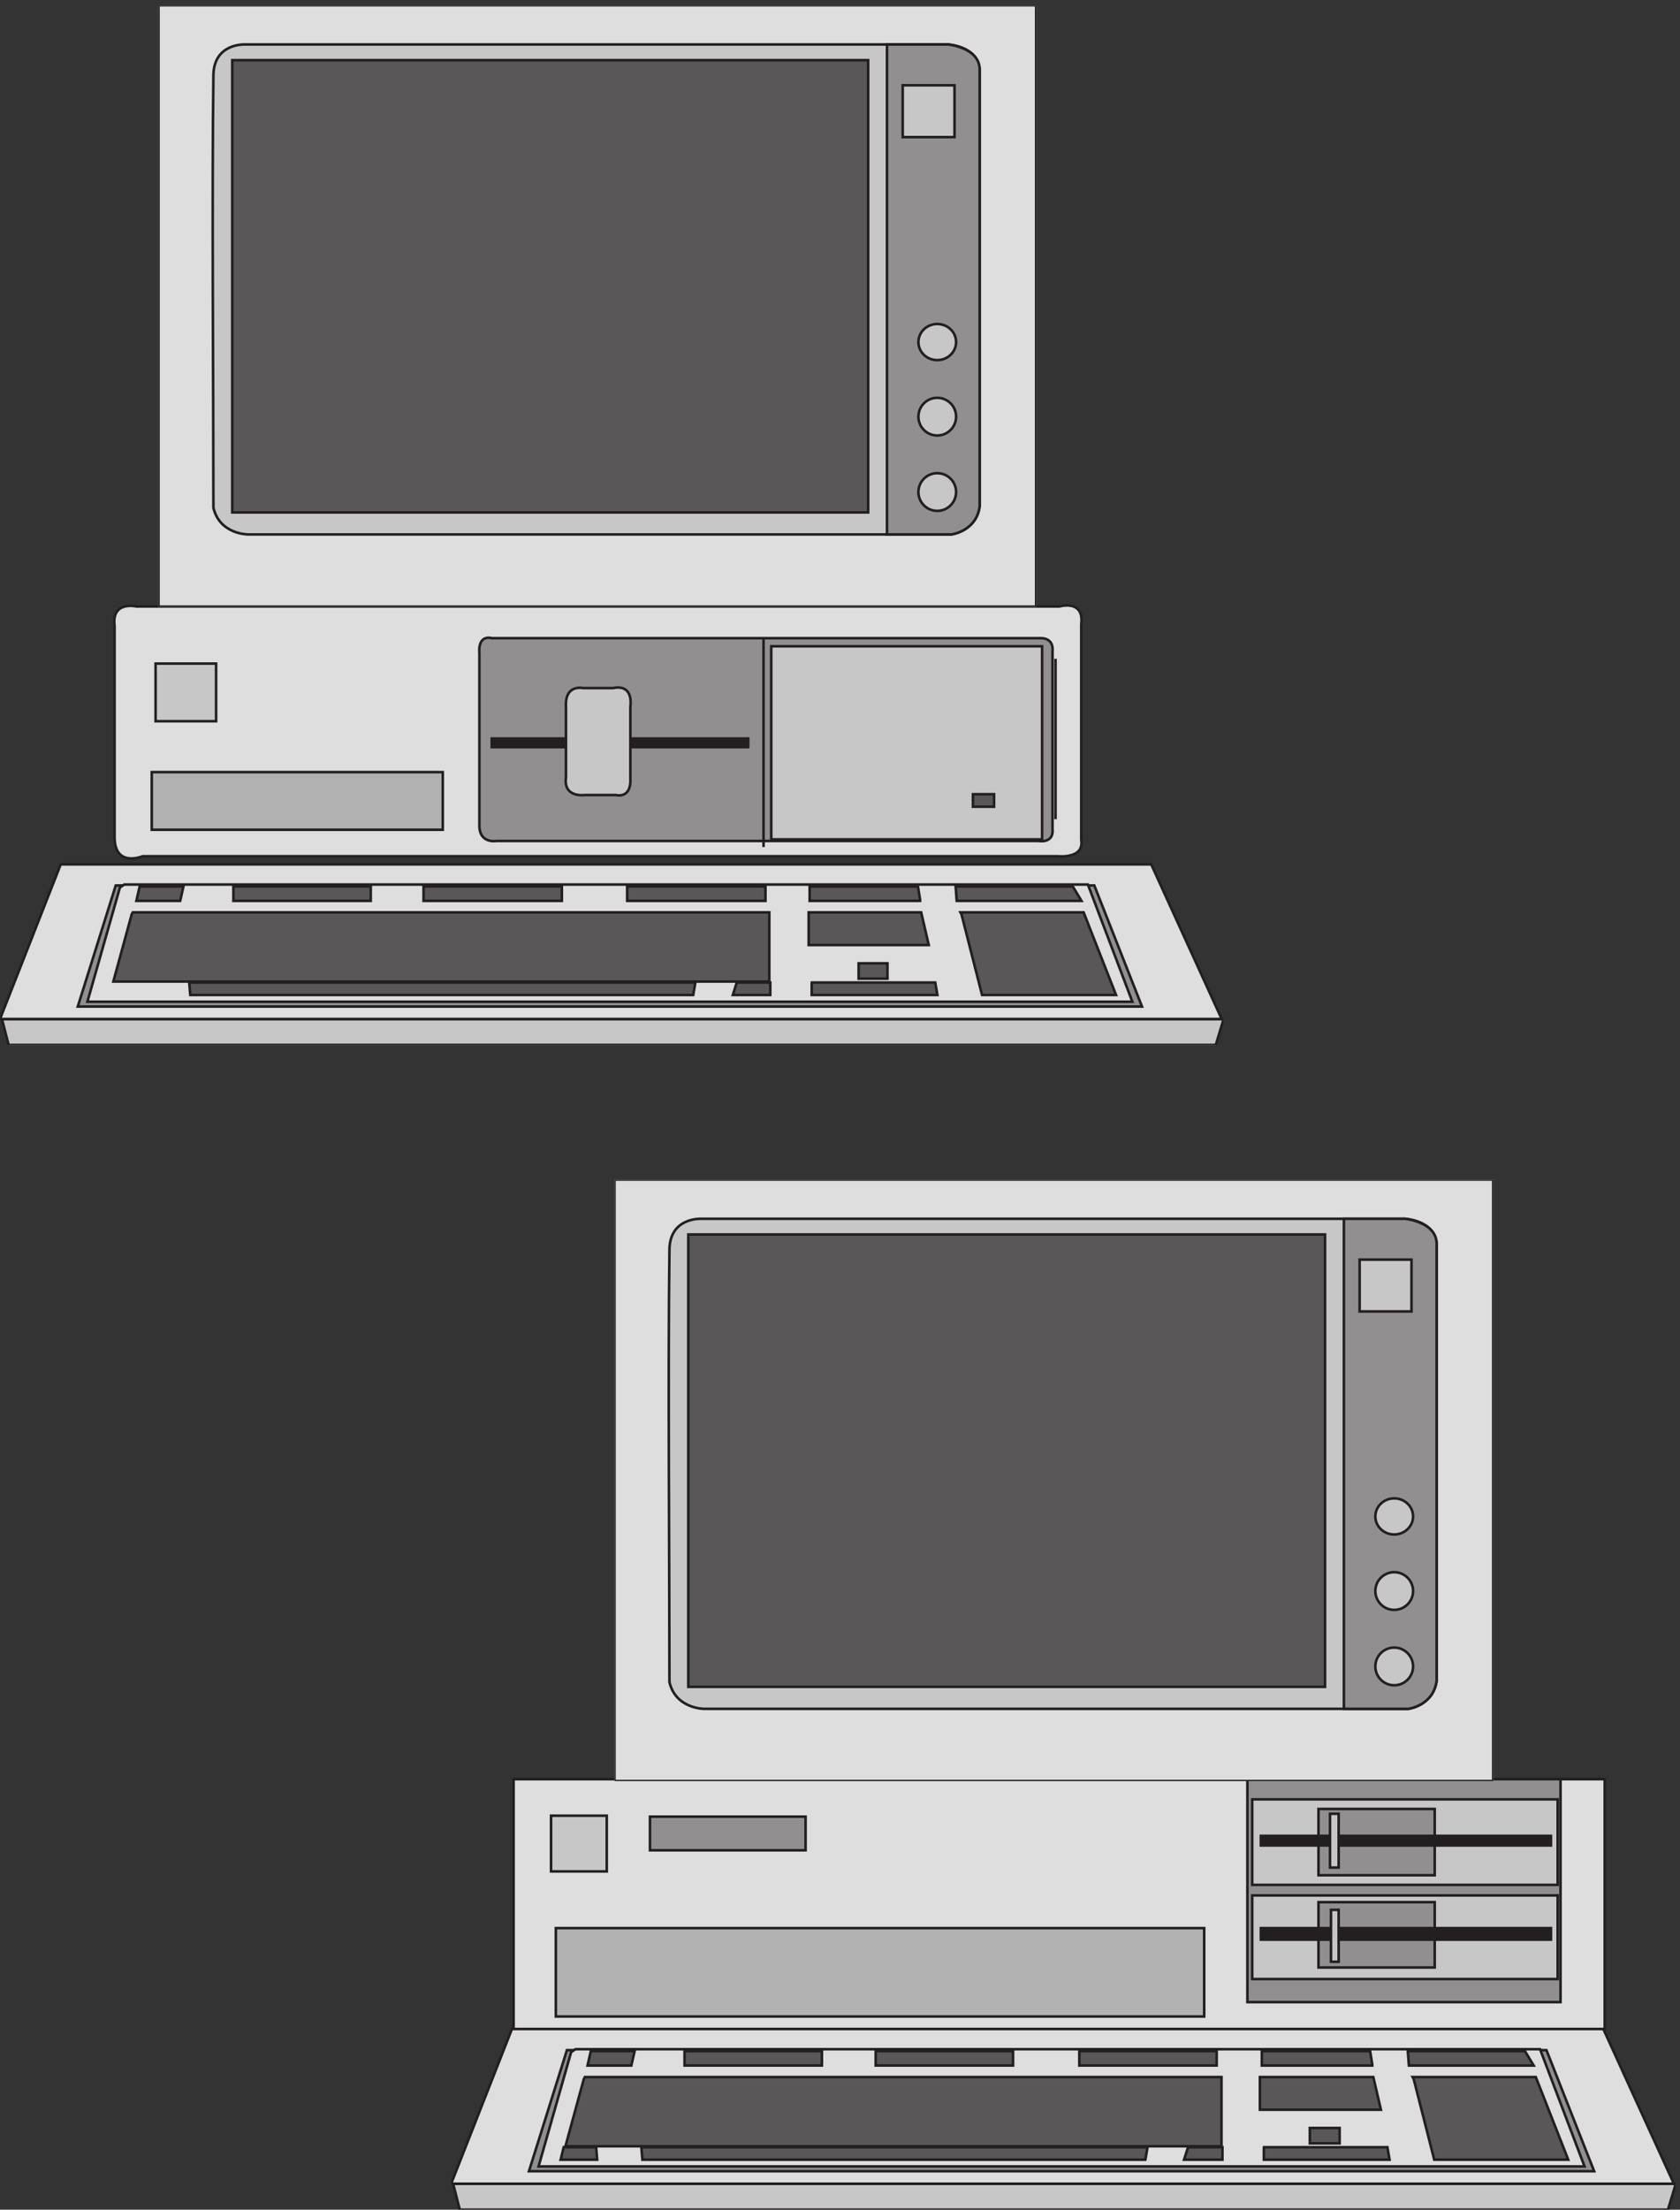 <svg xmlns="http://www.w3.org/2000/svg" xml:space="preserve" width="647.8" height="851.6"><rect width="100%" height="100%" fill="#333333" stroke="none"/><defs><clipPath id="a" clipPathUnits="userSpaceOnUse"><path d="M1308 2985h3550.5V0H1308Z" clip-rule="evenodd"/></clipPath><clipPath id="b" clipPathUnits="userSpaceOnUse"><path d="M1781.4 2985h2548.01V1241.89H1781.4Z" clip-rule="evenodd"/></clipPath><clipPath id="c" clipPathUnits="userSpaceOnUse"><path d="M1308 2985h3550.5V0H1308Z" clip-rule="evenodd"/></clipPath><clipPath id="d" clipPathUnits="userSpaceOnUse"><path d="M0 6387h3547.5V3375H0Z" clip-rule="evenodd"/></clipPath><clipPath id="e" clipPathUnits="userSpaceOnUse"><path d="M459.449 6387H3004.52V4644.38H459.449Z" clip-rule="evenodd"/></clipPath><clipPath id="f" clipPathUnits="userSpaceOnUse"><path d="M0 6387h3547.5V3375H0Z" clip-rule="evenodd"/></clipPath></defs><g clip-path="url(#a)" transform="matrix(.133 0 0 -.133 0 851.6)"><path d="M1489.01 1247.46h3163.43V495.641H1489.01v751.819" style="fill:#dedede;fill-opacity:1;fill-rule:evenodd;stroke:none"/><path d="M1489.01 1247.46h3163.43V495.641H1489.01Z" style="fill:none;stroke:#231f20;stroke-width:7.5;stroke-linecap:butt;stroke-linejoin:miter;stroke-miterlimit:10;stroke-dasharray:none;stroke-opacity:1"/><path d="M3616.52 1247.46h907.82V601.453h-907.82v646.007" style="fill:#918f90;fill-opacity:1;fill-rule:evenodd;stroke:none"/><path d="M3616.52 1247.46h907.82V601.453h-907.82z" style="fill:none;stroke:#231f20;stroke-width:7.5;stroke-linecap:butt;stroke-linejoin:miter;stroke-miterlimit:10;stroke-dasharray:none;stroke-opacity:1"/><path d="M3630.44 1188.99h885.54V941.168h-885.54v247.822" style="fill:#c8c7c7;fill-opacity:1;fill-rule:evenodd;stroke:none"/><path d="M3630.44 1188.99h885.54V941.168h-885.54z" style="fill:none;stroke:#231f20;stroke-width:7.5;stroke-linecap:butt;stroke-linejoin:miter;stroke-miterlimit:10;stroke-dasharray:none;stroke-opacity:1"/><path d="M3822.59 1161.14h336.95V969.008h-336.95v192.132" style="fill:#918f90;fill-opacity:1;fill-rule:evenodd;stroke:none"/><path d="M3822.59 1161.14h336.95V969.008h-336.95z" style="fill:none;stroke:#231f20;stroke-width:7.5;stroke-linecap:butt;stroke-linejoin:miter;stroke-miterlimit:10;stroke-dasharray:none;stroke-opacity:1"/><path d="M3655.51 1083.18h840.98v-27.84h-840.98v27.84" style="fill:#231f20;fill-opacity:1;fill-rule:evenodd;stroke:none"/><path d="M3655.51 1083.18h840.98v-27.84h-840.98z" style="fill:none;stroke:#231f20;stroke-width:7.5;stroke-linecap:butt;stroke-linejoin:miter;stroke-miterlimit:10;stroke-dasharray:none;stroke-opacity:1"/><path d="M3864.36 1111.02h16.71v-36.2h-16.71v36.2" style="fill:#fff;fill-opacity:1;fill-rule:evenodd;stroke:none"/><path d="M3864.36 1111.02h16.71v-36.2h-16.71z" style="fill:none;stroke:#fff;stroke-width:7.5;stroke-linecap:butt;stroke-linejoin:miter;stroke-miterlimit:10;stroke-dasharray:none;stroke-opacity:1"/><path d="M3856.01 1147.22h25.06V991.285h-25.06v155.935" style="fill:#c8c7c7;fill-opacity:1;fill-rule:evenodd;stroke:none"/><path d="M3856.01 1147.22h25.06V991.285h-25.06z" style="fill:none;stroke:#231f20;stroke-width:7.5;stroke-linecap:butt;stroke-linejoin:miter;stroke-miterlimit:10;stroke-dasharray:none;stroke-opacity:1"/><path d="M3630.44 910.535h885.54V668.281h-885.54v242.254" style="fill:#c8c7c7;fill-opacity:1;fill-rule:evenodd;stroke:none"/><path d="M3630.44 910.535h885.54V668.281h-885.54z" style="fill:none;stroke:#231f20;stroke-width:7.5;stroke-linecap:butt;stroke-linejoin:miter;stroke-miterlimit:10;stroke-dasharray:none;stroke-opacity:1"/><path d="M3822.59 891.047h336.95V701.699h-336.95v189.348" style="fill:#918f90;fill-opacity:1;fill-rule:evenodd;stroke:none"/><path d="M3822.59 891.047h336.95V701.699h-336.95z" style="fill:none;stroke:#231f20;stroke-width:7.5;stroke-linecap:butt;stroke-linejoin:miter;stroke-miterlimit:10;stroke-dasharray:none;stroke-opacity:1"/><path d="M3655.51 815.863h840.98v-33.414h-840.98v33.414" style="fill:#231f20;fill-opacity:1;fill-rule:evenodd;stroke:none"/><path d="M3655.51 815.863h840.98v-33.414h-840.98z" style="fill:none;stroke:#231f20;stroke-width:7.5;stroke-linecap:butt;stroke-linejoin:miter;stroke-miterlimit:10;stroke-dasharray:none;stroke-opacity:1"/><path d="M3864.36 815.863h16.71v-33.414h-16.71v33.414" style="fill:#fff;fill-opacity:1;fill-rule:evenodd;stroke:none"/><path d="M3864.36 815.863h16.71v-33.414h-16.71z" style="fill:none;stroke:#fff;stroke-width:7.5;stroke-linecap:butt;stroke-linejoin:miter;stroke-miterlimit:10;stroke-dasharray:none;stroke-opacity:1"/><path d="M3858.79 868.77h22.28V718.406h-22.28V868.77" style="fill:#c8c7c7;fill-opacity:1;fill-rule:evenodd;stroke:none"/><path d="M3858.79 868.77h22.28V718.406h-22.28z" style="fill:none;stroke:#231f20;stroke-width:7.5;stroke-linecap:butt;stroke-linejoin:miter;stroke-miterlimit:10;stroke-dasharray:none;stroke-opacity:1"/><path d="M1597.61 1141.65h161.51V980.148h-161.51v161.502" style="fill:#c8c7c7;fill-opacity:1;fill-rule:evenodd;stroke:none"/><path d="M1597.61 1141.65h161.51V980.148h-161.51z" style="fill:none;stroke:#231f20;stroke-width:7.5;stroke-linecap:butt;stroke-linejoin:miter;stroke-miterlimit:10;stroke-dasharray:none;stroke-opacity:1"/><path d="M1884.43 1138.87h451.12v-97.46h-451.12v97.46" style="fill:#918f90;fill-opacity:1;fill-rule:evenodd;stroke:none"/><path d="M1884.43 1138.87h451.12v-97.46h-451.12z" style="fill:none;stroke:#231f20;stroke-width:7.5;stroke-linecap:butt;stroke-linejoin:miter;stroke-miterlimit:10;stroke-dasharray:none;stroke-opacity:1"/><path d="M1619.89 492.859h2923.94v-69.613H1619.89v69.613" style="fill:#231f20;fill-opacity:1;fill-rule:evenodd;stroke:none"/><path d="M1619.89 492.859h2923.94v-69.613H1619.89Z" style="fill:none;stroke:#231f20;stroke-width:7.5;stroke-linecap:butt;stroke-linejoin:miter;stroke-miterlimit:10;stroke-dasharray:none;stroke-opacity:1"/></g><g clip-path="url(#b)" transform="matrix(.133 0 0 -.133 0 851.6)"><path d="M1781.4 2985h2548.01V1241.9H1781.4V2985" style="fill:#dedede;fill-opacity:1;fill-rule:evenodd;stroke:none"/><path d="M1781.34 2985.1h2547.92V1241.94H1781.34Z" style="fill:none;stroke:#231f20;stroke-width:7.5;stroke-linecap:butt;stroke-linejoin:miter;stroke-miterlimit:10;stroke-dasharray:none;stroke-opacity:1" transform="scale(1 1)"/><path d="M2032.1 2871.17s-91.17 4.55-91.17-91.02c-4.55-332.24 0-919.34 0-1251.58 18.24-77.37 100.28-77.37 100.28-77.37h2042.05s72.94 9.1 82.06 81.93v1265.22c-4.57 68.27-91.17 72.82-91.17 72.82H2032.1" style="fill:#c8c7c7;fill-opacity:1;fill-rule:evenodd;stroke:none"/><path d="M2032.03 2871.27s-91.16 4.55-91.16-91.02c-4.56-332.25 0-919.38 0-1251.62 18.23-77.38 100.27-77.38 100.27-77.38h2041.98s72.94 9.11 82.05 81.93v1265.27c-4.57 68.27-91.16 72.82-91.16 72.82z" style="fill:none;stroke:#231f20;stroke-width:7.5;stroke-linecap:butt;stroke-linejoin:miter;stroke-miterlimit:10;stroke-dasharray:none;stroke-opacity:1" transform="scale(1 1)"/><path d="M3896.38 2871.21h177.77s91.16-9.1 91.16-72.82V1533.16c-9.11-72.82-82.04-81.93-82.04-81.93h-186.89v1419.98" style="fill:#918f90;fill-opacity:1;fill-rule:evenodd;stroke:none"/><path d="M3896.25 2871.31h177.76s91.16-9.1 91.16-72.83V1533.21c-9.12-72.82-82.05-81.92-82.05-81.92h-186.87z" style="fill:none;stroke:#231f20;stroke-width:7.5;stroke-linecap:butt;stroke-linejoin:miter;stroke-miterlimit:10;stroke-dasharray:none;stroke-opacity:1" transform="scale(1 1)"/><path d="M1995.63 2825.71h1846.05V1514.96H1995.63v1310.75" style="fill:#5a5758;fill-opacity:1;fill-rule:evenodd;stroke:none"/><path d="M1995.56 2825.81h1845.99V1515.02H1995.56Z" style="fill:none;stroke:#231f20;stroke-width:7.5;stroke-linecap:butt;stroke-linejoin:miter;stroke-miterlimit:10;stroke-dasharray:none;stroke-opacity:1" transform="scale(1 1)"/><path d="M3941.96 2752.88h150.42V2602.7h-150.42v150.18" style="fill:#c8c7c7;fill-opacity:1;fill-rule:evenodd;stroke:none"/><path d="M3941.82 2752.98h150.42v-150.19h-150.42z" style="fill:none;stroke:#231f20;stroke-width:7.5;stroke-linecap:butt;stroke-linejoin:miter;stroke-miterlimit:10;stroke-dasharray:none;stroke-opacity:1" transform="scale(1 1)"/><path d="M4096.93 1574.13c0-30.17-24.48-54.62-54.7-54.62-30.21 0-54.69 24.45-54.69 54.62 0 30.16 24.48 54.61 54.69 54.61 30.22 0 54.7-24.45 54.7-54.61" style="fill:#c8c7c7;fill-opacity:1;fill-rule:evenodd;stroke:none"/><path d="M4096.79 1574.18c0-30.17-24.49-54.62-54.7-54.62-30.21 0-54.69 24.45-54.69 54.62 0 30.17 24.48 54.62 54.69 54.62 30.21 0 54.7-24.45 54.7-54.62z" style="fill:none;stroke:#231f20;stroke-width:7.5;stroke-linecap:butt;stroke-linejoin:miter;stroke-miterlimit:10;stroke-dasharray:none;stroke-opacity:1" transform="scale(1 1)"/><path d="M4096.93 1792.58c0-30.17-24.48-54.62-54.7-54.62-30.21 0-54.69 24.45-54.69 54.62 0 30.16 24.48 54.62 54.69 54.62 30.22 0 54.7-24.46 54.7-54.62" style="fill:#c8c7c7;fill-opacity:1;fill-rule:evenodd;stroke:none"/><path d="M4096.79 1792.64c0-30.16-24.49-54.61-54.7-54.61-30.21 0-54.69 24.45-54.69 54.61 0 30.17 24.48 54.62 54.69 54.62 30.21 0 54.7-24.45 54.7-54.62z" style="fill:none;stroke:#231f20;stroke-width:7.5;stroke-linecap:butt;stroke-linejoin:miter;stroke-miterlimit:10;stroke-dasharray:none;stroke-opacity:1" transform="scale(1 1)"/><path d="M4096.93 2008.76c0-28.9-24.48-52.34-54.7-52.34-30.21 0-54.69 23.44-54.69 52.34 0 28.91 24.48 52.34 54.69 52.34 30.22 0 54.7-23.43 54.7-52.34" style="fill:#c8c7c7;fill-opacity:1;fill-rule:evenodd;stroke:none"/><path d="M4096.79 2008.83c0-28.91-24.49-52.34-54.7-52.34-30.21 0-54.69 23.43-54.69 52.34 0 28.91 24.48 52.34 54.69 52.34 30.21 0 54.7-23.43 54.7-52.34z" style="fill:none;stroke:#231f20;stroke-width:7.5;stroke-linecap:butt;stroke-linejoin:miter;stroke-miterlimit:10;stroke-dasharray:none;stroke-opacity:1" transform="scale(1 1)"/></g><g clip-path="url(#c)" transform="matrix(.133 0 0 -.133 0 851.6)"><path d="M1611.53 815.863h1879.68V559.688H1611.53v256.175" style="fill:#b2b1b1;fill-opacity:1;fill-rule:evenodd;stroke:none"/><path d="M1611.53 815.863h1879.68V559.688H1611.53Z" style="fill:none;stroke:#231f20;stroke-width:7.5;stroke-linecap:butt;stroke-linejoin:miter;stroke-miterlimit:10;stroke-dasharray:none;stroke-opacity:1"/><path d="M1313.57 75.184H4858.5L4835.82 0H1333.01l-19.44 75.184" style="fill:#c8c7c7;fill-opacity:1;fill-rule:evenodd;stroke:none"/><path d="M1313.57 75.184H4858.5L4835.82 0H1333.01Z" style="fill:none;stroke:#231f20;stroke-width:7.5;stroke-linecap:butt;stroke-linejoin:miter;stroke-miterlimit:10;stroke-dasharray:none;stroke-opacity:1"/><path d="M1484.14 523.488h3164.34l204.45-448.304H1308l176.14 448.304" style="fill:#dedede;fill-opacity:1;fill-rule:evenodd;stroke:none"/><path d="M1484.14 523.488h3164.34l204.45-448.304H1308Z" style="fill:none;stroke:#231f20;stroke-width:7.5;stroke-linecap:butt;stroke-linejoin:miter;stroke-miterlimit:10;stroke-dasharray:none;stroke-opacity:1"/><path d="M1643.65 462.23h2839.83l138.32-350.851H1533.56l110.09 350.851" style="fill:#918f90;fill-opacity:1;fill-rule:evenodd;stroke:none"/><path d="M1643.65 462.23h2839.83l138.32-350.851H1533.56Z" style="fill:none;stroke:#231f20;stroke-width:7.5;stroke-linecap:butt;stroke-linejoin:miter;stroke-miterlimit:10;stroke-dasharray:none;stroke-opacity:1"/><path d="M1668.36 465.016h2796.62l128.97-339.711H1561.41l94.37 331.215" style="fill:#dedede;fill-opacity:1;fill-rule:evenodd;stroke:none"/><path d="M1668.36 465.016h2796.62l128.97-339.711H1561.41l94.37 331.215z" style="fill:none;stroke:#231f20;stroke-width:7.5;stroke-linecap:butt;stroke-linejoin:miter;stroke-miterlimit:10;stroke-dasharray:none;stroke-opacity:1"/><path d="m1830.36 417.676 9.52 41.769h-126.93l-9.52-41.769h126.93" style="fill:#5a5758;fill-opacity:1;fill-rule:evenodd;stroke:none"/><path d="m1830.36 417.676 9.52 41.769h-126.93l-9.52-41.769z" style="fill:none;stroke:#231f20;stroke-width:7.5;stroke-linecap:butt;stroke-linejoin:miter;stroke-miterlimit:10;stroke-dasharray:none;stroke-opacity:1"/><path d="M2382.9 417.676v41.769h-398.22v-41.769h398.22" style="fill:#5a5758;fill-opacity:1;fill-rule:evenodd;stroke:none"/><path d="M2382.9 417.676v41.769h-398.22v-41.769z" style="fill:none;stroke:#231f20;stroke-width:7.5;stroke-linecap:butt;stroke-linejoin:miter;stroke-miterlimit:10;stroke-dasharray:none;stroke-opacity:1"/><path d="M2937.05 417.676v41.769h-398.21v-41.769h398.21" style="fill:#5a5758;fill-opacity:1;fill-rule:evenodd;stroke:none"/><path d="M2937.05 417.676v41.769h-398.21v-41.769z" style="fill:none;stroke:#231f20;stroke-width:7.5;stroke-linecap:butt;stroke-linejoin:miter;stroke-miterlimit:10;stroke-dasharray:none;stroke-opacity:1"/><path d="M3527.41 417.676v41.769H3129.2v-41.769h398.21" style="fill:#5a5758;fill-opacity:1;fill-rule:evenodd;stroke:none"/><path d="M3527.41 417.676v41.769H3129.2v-41.769z" style="fill:none;stroke:#231f20;stroke-width:7.5;stroke-linecap:butt;stroke-linejoin:miter;stroke-miterlimit:10;stroke-dasharray:none;stroke-opacity:1"/><path d="M1695.78 384.262h1845.55V183.777H1639.38l53.27 194.84" style="fill:#5a5758;fill-opacity:1;fill-rule:evenodd;stroke:none"/><path d="M1695.78 384.262h1845.55V183.777H1639.38l53.27 194.84z" style="fill:none;stroke:#231f20;stroke-width:7.5;stroke-linecap:butt;stroke-linejoin:miter;stroke-miterlimit:10;stroke-dasharray:none;stroke-opacity:1"/><path d="M1634.27 180.992h94.07l2.93-36.199h-105.81l8.81 36.199" style="fill:#5a5758;fill-opacity:1;fill-rule:evenodd;stroke:none"/><path d="M1634.27 180.992h94.07l2.93-36.199h-105.81z" style="fill:none;stroke:#231f20;stroke-width:7.5;stroke-linecap:butt;stroke-linejoin:miter;stroke-miterlimit:10;stroke-dasharray:none;stroke-opacity:1"/><path d="m1859.37 180.992 3.13-36.199h1458.17l6.24 36.199H1865.62" style="fill:#5a5758;fill-opacity:1;fill-rule:evenodd;stroke:none"/><path d="m1859.37 180.992 3.13-36.199h1458.17l6.24 36.199H1865.62Z" style="fill:none;stroke:#231f20;stroke-width:7.5;stroke-linecap:butt;stroke-linejoin:miter;stroke-miterlimit:10;stroke-dasharray:none;stroke-opacity:1"/><path d="M3544.12 180.992v-36.199h-111.39l11.73 36.199h99.66" style="fill:#5a5758;fill-opacity:1;fill-rule:evenodd;stroke:none"/><path d="M3544.12 180.992v-36.199h-111.39l11.73 36.199z" style="fill:none;stroke:#231f20;stroke-width:7.5;stroke-linecap:butt;stroke-linejoin:miter;stroke-miterlimit:10;stroke-dasharray:none;stroke-opacity:1"/><path d="m3978.53 420.66-6.28 38.785h-313.96v-41.769h320.24" style="fill:#5a5758;fill-opacity:1;fill-rule:evenodd;stroke:none"/><path d="m3978.53 420.66-6.28 38.785h-313.96v-41.769h320.24z" style="fill:none;stroke:#231f20;stroke-width:7.5;stroke-linecap:butt;stroke-linejoin:miter;stroke-miterlimit:10;stroke-dasharray:none;stroke-opacity:1"/><path d="M3652.72 384.262h328.74l22.13-94.672h-350.87v75.738" style="fill:#5a5758;fill-opacity:1;fill-rule:evenodd;stroke:none"/><path d="M3652.72 384.262h328.74l22.13-94.672h-350.87v75.738z" style="fill:none;stroke:#231f20;stroke-width:7.5;stroke-linecap:butt;stroke-linejoin:miter;stroke-miterlimit:10;stroke-dasharray:none;stroke-opacity:1"/><path d="M3797.53 236.684h86.33v-44.551h-86.33v41.765" style="fill:#5a5758;fill-opacity:1;fill-rule:evenodd;stroke:none"/><path d="M3797.53 236.684h86.33v-44.551h-86.33v41.765z" style="fill:none;stroke:#231f20;stroke-width:7.5;stroke-linecap:butt;stroke-linejoin:miter;stroke-miterlimit:10;stroke-dasharray:none;stroke-opacity:1"/><path d="M3661.08 180.992h361.3l6.28-36.199h-364.44v36.199" style="fill:#5a5758;fill-opacity:1;fill-rule:evenodd;stroke:none"/><path d="M3661.08 180.992h361.3l6.28-36.199h-364.44v36.199z" style="fill:none;stroke:#231f20;stroke-width:7.5;stroke-linecap:butt;stroke-linejoin:miter;stroke-miterlimit:10;stroke-dasharray:none;stroke-opacity:1"/><path d="m4084.71 417.676-3.14 41.769h339.64l25.16-41.769h-361.66" style="fill:#5a5758;fill-opacity:1;fill-rule:evenodd;stroke:none"/><path d="m4084.71 417.676-3.14 41.769h339.64l25.16-41.769z" style="fill:none;stroke:#231f20;stroke-width:7.5;stroke-linecap:butt;stroke-linejoin:miter;stroke-miterlimit:10;stroke-dasharray:none;stroke-opacity:1"/><path d="M4095.49 384.262h357.14l93.98-239.465h-388.47l-59.52 233.625" style="fill:#5a5758;fill-opacity:1;fill-rule:evenodd;stroke:none"/><path d="M4095.49 384.262h357.14l93.98-239.465h-388.47l-59.52 233.625z" style="fill:none;stroke:#231f20;stroke-width:7.5;stroke-linecap:butt;stroke-linejoin:miter;stroke-miterlimit:10;stroke-dasharray:none;stroke-opacity:1"/></g><g clip-path="url(#d)" transform="matrix(.133 0 0 -.133 0 851.6)"><path d="M395.531 4645.66s-72.441 17.13-63.386-55.67v-612.42c0-89.94 81.496-55.68 81.496-55.68H3066.85s76.97-8.56 67.92 47.11v625.27c9.05 72.81-63.39 51.39-63.39 51.39H395.531" style="fill:#dedede;fill-opacity:1;fill-rule:evenodd;stroke:none"/><path d="M395.531 4645.66s-72.441 17.13-63.386-55.67v-612.42c0-89.94 81.496-55.68 81.496-55.68H3066.85s76.97-8.56 67.92 47.11v625.27c9.05 72.81-63.39 51.39-63.39 51.39z" style="fill:none;stroke:#231f20;stroke-width:7.5;stroke-linecap:butt;stroke-linejoin:miter;stroke-miterlimit:10;stroke-dasharray:none;stroke-opacity:1"/><path d="M1426.05 4553.67s-40.75 13.25-36.22-44.18V4010.3c0-53.01 49.81-44.18 49.81-44.18h1571.11s45.28-8.83 40.75 35.34v512.45c4.53 44.18-36.22 39.76-36.22 39.76H1426.05" style="fill:#918f90;fill-opacity:1;fill-rule:evenodd;stroke:none"/><path d="M1426.05 4553.67s-40.75 13.25-36.22-44.18V4010.3c0-53.01 49.81-44.18 49.81-44.18h1571.11s45.28-8.83 40.75 35.34v512.45c4.53 44.18-36.22 39.76-36.22 39.76z" style="fill:none;stroke:#231f20;stroke-width:7.5;stroke-linecap:butt;stroke-linejoin:miter;stroke-miterlimit:10;stroke-dasharray:none;stroke-opacity:1"/><path d="M2235.98 4530.25h785.24v-559.53h-785.24v559.53" style="fill:#c8c7c7;fill-opacity:1;fill-rule:evenodd;stroke:none"/><path d="M2235.98 4530.25h785.24v-559.53h-785.24z" style="fill:none;stroke:#231f20;stroke-width:7.5;stroke-linecap:butt;stroke-linejoin:miter;stroke-miterlimit:10;stroke-dasharray:none;stroke-opacity:1"/><path d="M2820.74 4101.55H2882v-36.18h-61.26v36.18" style="fill:#5a5758;fill-opacity:1;fill-rule:evenodd;stroke:none"/><path d="M2820.74 4101.55H2882v-36.18h-61.26z" style="fill:none;stroke:#231f20;stroke-width:7.5;stroke-linecap:butt;stroke-linejoin:miter;stroke-miterlimit:10;stroke-dasharray:none;stroke-opacity:1"/><path d="M409.328 3873.29H3074.13v-44.54H409.328v44.54" style="fill:#231f20;fill-opacity:1;fill-rule:evenodd;stroke:none"/><path d="M409.328 3873.29H3074.13v-44.54H409.328Z" style="fill:none;stroke:#231f20;stroke-width:7.5;stroke-linecap:butt;stroke-linejoin:miter;stroke-miterlimit:10;stroke-dasharray:none;stroke-opacity:1"/><path d="M451.094 4480.14H626.52v-167.02H451.094v167.02" style="fill:#c8c7c7;fill-opacity:1;fill-rule:evenodd;stroke:none"/><path d="M451.094 4480.14H626.52v-167.02H451.094Zm1762.616 75.16v-606.85" style="fill:none;stroke:#231f20;stroke-width:7.5;stroke-linecap:butt;stroke-linejoin:miter;stroke-miterlimit:10;stroke-dasharray:none;stroke-opacity:1"/><path d="M1425.68 4263.01h743.47v-25.05h-743.47v25.05" style="fill:#231f20;fill-opacity:1;fill-rule:evenodd;stroke:none"/><path d="M1425.68 4263.01h743.47v-25.05h-743.47zm1634.53-233.83v464.88" style="fill:none;stroke:#231f20;stroke-width:7.5;stroke-linecap:butt;stroke-linejoin:miter;stroke-miterlimit:10;stroke-dasharray:none;stroke-opacity:1"/><path d="M1690.63 4409.09s-53.93 12.74-49.78-55.19v-203.77c-8.3-59.43 53.93-50.94 53.93-50.94h91.27s45.63-12.73 41.48 50.94v203.77c8.29 72.17-49.78 55.19-49.78 55.19h-82.97" style="fill:#c8c7c7;fill-opacity:1;fill-rule:evenodd;stroke:none"/><path d="M1690.63 4409.09s-53.93 12.74-49.78-55.19v-203.77c-8.3-59.43 53.93-50.94 53.93-50.94h91.27s45.63-12.73 41.48 50.94v203.77c8.29 72.17-49.78 55.19-49.78 55.19h-82.97z" style="fill:none;stroke:#231f20;stroke-width:7.5;stroke-linecap:butt;stroke-linejoin:miter;stroke-miterlimit:10;stroke-dasharray:none;stroke-opacity:1"/></g><g clip-path="url(#e)" transform="matrix(.133 0 0 -.133 0 851.6)"><path d="M459.449 6387H3004.52V4644.39H459.449V6387" style="fill:#dedede;fill-opacity:1;fill-rule:evenodd;stroke:none"/><path d="M459.382 6387.93H3004.08V4645.06H459.382Z" style="fill:none;stroke:#231f20;stroke-width:7.5;stroke-linecap:butt;stroke-linejoin:miter;stroke-miterlimit:10;stroke-dasharray:none;stroke-opacity:1" transform="scale(1 1)"/><path d="M709.859 6273.2s-91.058 4.55-91.058-90.99c-4.555-332.15 0-919.08 0-1251.23 18.211-77.35 100.164-77.35 100.164-77.35H2758.66s72.85 9.1 81.96 81.9v1264.88c-4.57 68.24-91.07 72.79-91.07 72.79H709.859" style="fill:#c8c7c7;fill-opacity:1;fill-rule:evenodd;stroke:none"/><path d="M709.756 6274.12s-91.045 4.55-91.045-91.01c-4.554-332.2 0-919.22 0-1251.41 18.208-77.36 100.149-77.36 100.149-77.36h2039.4s72.84 9.1 81.95 81.91v1265.06c-4.57 68.25-91.06 72.81-91.06 72.81z" style="fill:none;stroke:#231f20;stroke-width:7.5;stroke-linecap:butt;stroke-linejoin:miter;stroke-miterlimit:10;stroke-dasharray:none;stroke-opacity:1" transform="scale(1 1)"/><path d="M2571.99 6273.24h177.56s91.06-9.1 91.06-72.8V4935.57c-9.11-72.8-81.95-81.9-81.95-81.9h-186.67v1419.57" style="fill:#918f90;fill-opacity:1;fill-rule:evenodd;stroke:none"/><path d="M2571.61 6274.15h177.54s91.05-9.1 91.05-72.81V4936.28c-9.11-72.81-81.94-81.91-81.94-81.91h-186.65z" style="fill:none;stroke:#231f20;stroke-width:7.5;stroke-linecap:butt;stroke-linejoin:miter;stroke-miterlimit:10;stroke-dasharray:none;stroke-opacity:1" transform="scale(1 1)"/><path d="M673.434 6227.75H2517.36V4917.38H673.434v1310.37" style="fill:#5a5758;fill-opacity:1;fill-rule:evenodd;stroke:none"/><path d="M673.336 6228.66H2516.99V4918.09H673.336Z" style="fill:none;stroke:#231f20;stroke-width:7.5;stroke-linecap:butt;stroke-linejoin:miter;stroke-miterlimit:10;stroke-dasharray:none;stroke-opacity:1" transform="scale(1 1)"/><path d="M2617.52 6154.95h150.25V6004.8h-150.25v150.15" style="fill:#c8c7c7;fill-opacity:1;fill-rule:evenodd;stroke:none"/><path d="M2617.14 6155.84h150.23v-150.17h-150.23z" style="fill:none;stroke:#231f20;stroke-width:7.5;stroke-linecap:butt;stroke-linejoin:miter;stroke-miterlimit:10;stroke-dasharray:none;stroke-opacity:1" transform="scale(1 1)"/><path d="M2772.33 4976.52c0-30.15-24.46-54.6-54.63-54.6-30.18 0-54.64 24.45-54.64 54.6 0 30.16 24.46 54.6 54.64 54.6 30.17 0 54.63-24.44 54.63-54.6" style="fill:#c8c7c7;fill-opacity:1;fill-rule:evenodd;stroke:none"/><path d="M2771.92 4977.24c0-30.15-24.45-54.6-54.62-54.6-30.17 0-54.63 24.45-54.63 54.6 0 30.16 24.46 54.61 54.63 54.61s54.62-24.45 54.62-54.61z" style="fill:none;stroke:#231f20;stroke-width:7.5;stroke-linecap:butt;stroke-linejoin:miter;stroke-miterlimit:10;stroke-dasharray:none;stroke-opacity:1" transform="scale(1 1)"/><path d="M2772.33 5194.91c0-30.15-24.46-54.59-54.63-54.59-30.18 0-54.64 24.44-54.64 54.59 0 30.16 24.46 54.6 54.64 54.6 30.17 0 54.63-24.44 54.63-54.6" style="fill:#c8c7c7;fill-opacity:1;fill-rule:evenodd;stroke:none"/><path d="M2771.92 5195.67c0-30.16-24.45-54.61-54.62-54.61-30.17 0-54.63 24.45-54.63 54.61s24.46 54.61 54.63 54.61 54.62-24.45 54.62-54.61z" style="fill:none;stroke:#231f20;stroke-width:7.5;stroke-linecap:butt;stroke-linejoin:miter;stroke-miterlimit:10;stroke-dasharray:none;stroke-opacity:1" transform="scale(1 1)"/><path d="M2772.33 5411.04c0-28.9-24.46-52.33-54.63-52.33-30.18 0-54.64 23.43-54.64 52.33 0 28.89 24.46 52.32 54.64 52.32 30.17 0 54.63-23.43 54.63-52.32" style="fill:#c8c7c7;fill-opacity:1;fill-rule:evenodd;stroke:none"/><path d="M2771.92 5411.82c0-28.9-24.45-52.33-54.62-52.33-30.17 0-54.63 23.43-54.63 52.33s24.46 52.33 54.63 52.33 54.62-23.43 54.62-52.33z" style="fill:none;stroke:#231f20;stroke-width:7.5;stroke-linecap:butt;stroke-linejoin:miter;stroke-miterlimit:10;stroke-dasharray:none;stroke-opacity:1" transform="scale(1 1)"/></g><g clip-path="url(#f)" transform="matrix(.133 0 0 -.133 0 851.6)"><path d="M439.957 4165.58h843.713v-167.03H439.957v167.03" style="fill:#b2b1b1;fill-opacity:1;fill-rule:evenodd;stroke:none"/><path d="M439.957 4165.58h843.713v-167.03H439.957Z" style="fill:none;stroke:#231f20;stroke-width:7.5;stroke-linecap:butt;stroke-linejoin:miter;stroke-miterlimit:10;stroke-dasharray:none;stroke-opacity:1"/><path d="M5.57 3450.16H3547.5l-22.66-75.16H24.996L5.57 3450.16" style="fill:#c8c7c7;fill-opacity:1;fill-rule:evenodd;stroke:none"/><path d="M5.57 3450.16H3547.5l-22.66-75.16H24.996Z" style="fill:none;stroke:#231f20;stroke-width:7.5;stroke-linecap:butt;stroke-linejoin:miter;stroke-miterlimit:10;stroke-dasharray:none;stroke-opacity:1"/><path d="M175.996 3898.34H3337.65l204.28-448.18H0l175.996 448.18" style="fill:#dedede;fill-opacity:1;fill-rule:evenodd;stroke:none"/><path d="M175.996 3898.34H3337.65l204.28-448.18H0Z" style="fill:none;stroke:#231f20;stroke-width:7.5;stroke-linecap:butt;stroke-linejoin:miter;stroke-miterlimit:10;stroke-dasharray:none;stroke-opacity:1"/><path d="M335.535 3837.1H3172.63l138.19-350.75H225.547l109.988 350.75" style="fill:#918f90;fill-opacity:1;fill-rule:evenodd;stroke:none"/><path d="M335.535 3837.1H3172.63l138.19-350.75H225.547Z" style="fill:none;stroke:#231f20;stroke-width:7.5;stroke-linecap:butt;stroke-linejoin:miter;stroke-miterlimit:10;stroke-dasharray:none;stroke-opacity:1"/><path d="M360.246 3839.88H3154.11l128.86-339.61H253.395l94.281 331.12" style="fill:#dedede;fill-opacity:1;fill-rule:evenodd;stroke:none"/><path d="M360.246 3839.88H3154.11l128.86-339.61H253.395l94.281 331.12z" style="fill:none;stroke:#231f20;stroke-width:7.5;stroke-linecap:butt;stroke-linejoin:miter;stroke-miterlimit:10;stroke-dasharray:none;stroke-opacity:1"/><path d="m522.328 3792.56 9.52 41.76H404.922l-9.52-41.76h126.926" style="fill:#5a5758;fill-opacity:1;fill-rule:evenodd;stroke:none"/><path d="m522.328 3792.56 9.52 41.76H404.922l-9.52-41.76z" style="fill:none;stroke:#231f20;stroke-width:7.5;stroke-linecap:butt;stroke-linejoin:miter;stroke-miterlimit:10;stroke-dasharray:none;stroke-opacity:1"/><path d="M1074.83 3792.56v41.76H676.641v-41.76h398.189" style="fill:#5a5758;fill-opacity:1;fill-rule:evenodd;stroke:none"/><path d="M1074.83 3792.56v41.76H676.641v-41.76z" style="fill:none;stroke:#231f20;stroke-width:7.5;stroke-linecap:butt;stroke-linejoin:miter;stroke-miterlimit:10;stroke-dasharray:none;stroke-opacity:1"/><path d="M1628.95 3792.56v41.76h-400.97v-41.76h400.97" style="fill:#5a5758;fill-opacity:1;fill-rule:evenodd;stroke:none"/><path d="M1628.95 3792.56v41.76h-400.97v-41.76z" style="fill:none;stroke:#231f20;stroke-width:7.5;stroke-linecap:butt;stroke-linejoin:miter;stroke-miterlimit:10;stroke-dasharray:none;stroke-opacity:1"/><path d="M2219.27 3792.56v41.76H1818.3v-41.76h400.97" style="fill:#5a5758;fill-opacity:1;fill-rule:evenodd;stroke:none"/><path d="M2219.27 3792.56v41.76H1818.3v-41.76z" style="fill:none;stroke:#231f20;stroke-width:7.5;stroke-linecap:butt;stroke-linejoin:miter;stroke-miterlimit:10;stroke-dasharray:none;stroke-opacity:1"/><path d="M384.973 3759.16H2230.41v-200.43H328.574l53.266 194.78" style="fill:#5a5758;fill-opacity:1;fill-rule:evenodd;stroke:none"/><path d="M384.973 3759.16H2230.41v-200.43H328.574l53.266 194.78z" style="fill:none;stroke:#231f20;stroke-width:7.5;stroke-linecap:butt;stroke-linejoin:miter;stroke-miterlimit:10;stroke-dasharray:none;stroke-opacity:1"/><path d="m548.555 3555.94 3.121-36.19H2009.77l6.23 36.19H554.797" style="fill:#5a5758;fill-opacity:1;fill-rule:evenodd;stroke:none"/><path d="m548.555 3555.94 3.121-36.19H2009.77l6.23 36.19H554.797Z" style="fill:none;stroke:#231f20;stroke-width:7.5;stroke-linecap:butt;stroke-linejoin:miter;stroke-miterlimit:10;stroke-dasharray:none;stroke-opacity:1"/><path d="M2233.2 3555.94v-36.19h-108.6l11.43 36.19h97.17" style="fill:#5a5758;fill-opacity:1;fill-rule:evenodd;stroke:none"/><path d="M2233.2 3555.94v-36.19h-108.6l11.43 36.19z" style="fill:none;stroke:#231f20;stroke-width:7.5;stroke-linecap:butt;stroke-linejoin:miter;stroke-miterlimit:10;stroke-dasharray:none;stroke-opacity:1"/><path d="m2667.58 3795.54-6.28 38.78h-313.94v-41.76h320.22" style="fill:#5a5758;fill-opacity:1;fill-rule:evenodd;stroke:none"/><path d="m2667.58 3795.54-6.28 38.78h-313.94v-41.76h320.22z" style="fill:none;stroke:#231f20;stroke-width:7.5;stroke-linecap:butt;stroke-linejoin:miter;stroke-miterlimit:10;stroke-dasharray:none;stroke-opacity:1"/><path d="M2344.58 3759.16h326.12l21.95-94.65h-348.07v75.72" style="fill:#5a5758;fill-opacity:1;fill-rule:evenodd;stroke:none"/><path d="M2344.58 3759.16h326.12l21.95-94.65h-348.07v75.72z" style="fill:none;stroke:#231f20;stroke-width:7.5;stroke-linecap:butt;stroke-linejoin:miter;stroke-miterlimit:10;stroke-dasharray:none;stroke-opacity:1"/><path d="M2489.38 3611.62h83.54v-44.54h-83.54v41.75" style="fill:#5a5758;fill-opacity:1;fill-rule:evenodd;stroke:none"/><path d="M2489.38 3611.62h83.54v-44.54h-83.54v41.75z" style="fill:none;stroke:#231f20;stroke-width:7.5;stroke-linecap:butt;stroke-linejoin:miter;stroke-miterlimit:10;stroke-dasharray:none;stroke-opacity:1"/><path d="M2350.15 3555.94h361.28l6.28-36.19h-364.42v36.19" style="fill:#5a5758;fill-opacity:1;fill-rule:evenodd;stroke:none"/><path d="M2350.15 3555.94h361.28l6.28-36.19h-364.42v36.19z" style="fill:none;stroke:#231f20;stroke-width:7.5;stroke-linecap:butt;stroke-linejoin:miter;stroke-miterlimit:10;stroke-dasharray:none;stroke-opacity:1"/><path d="m2773.75 3792.56-3.14 41.76h339.62l25.15-41.76h-361.63" style="fill:#5a5758;fill-opacity:1;fill-rule:evenodd;stroke:none"/><path d="m2773.75 3792.56-3.14 41.76h339.62l25.15-41.76z" style="fill:none;stroke:#231f20;stroke-width:7.5;stroke-linecap:butt;stroke-linejoin:miter;stroke-miterlimit:10;stroke-dasharray:none;stroke-opacity:1"/><path d="M2784.54 3759.16h357.12l93.98-239.41h-388.45l-59.52 233.57" style="fill:#5a5758;fill-opacity:1;fill-rule:evenodd;stroke:none"/><path d="M2784.54 3759.16h357.12l93.98-239.41h-388.45l-59.52 233.57z" style="fill:none;stroke:#231f20;stroke-width:7.5;stroke-linecap:butt;stroke-linejoin:miter;stroke-miterlimit:10;stroke-dasharray:none;stroke-opacity:1"/></g></svg>
